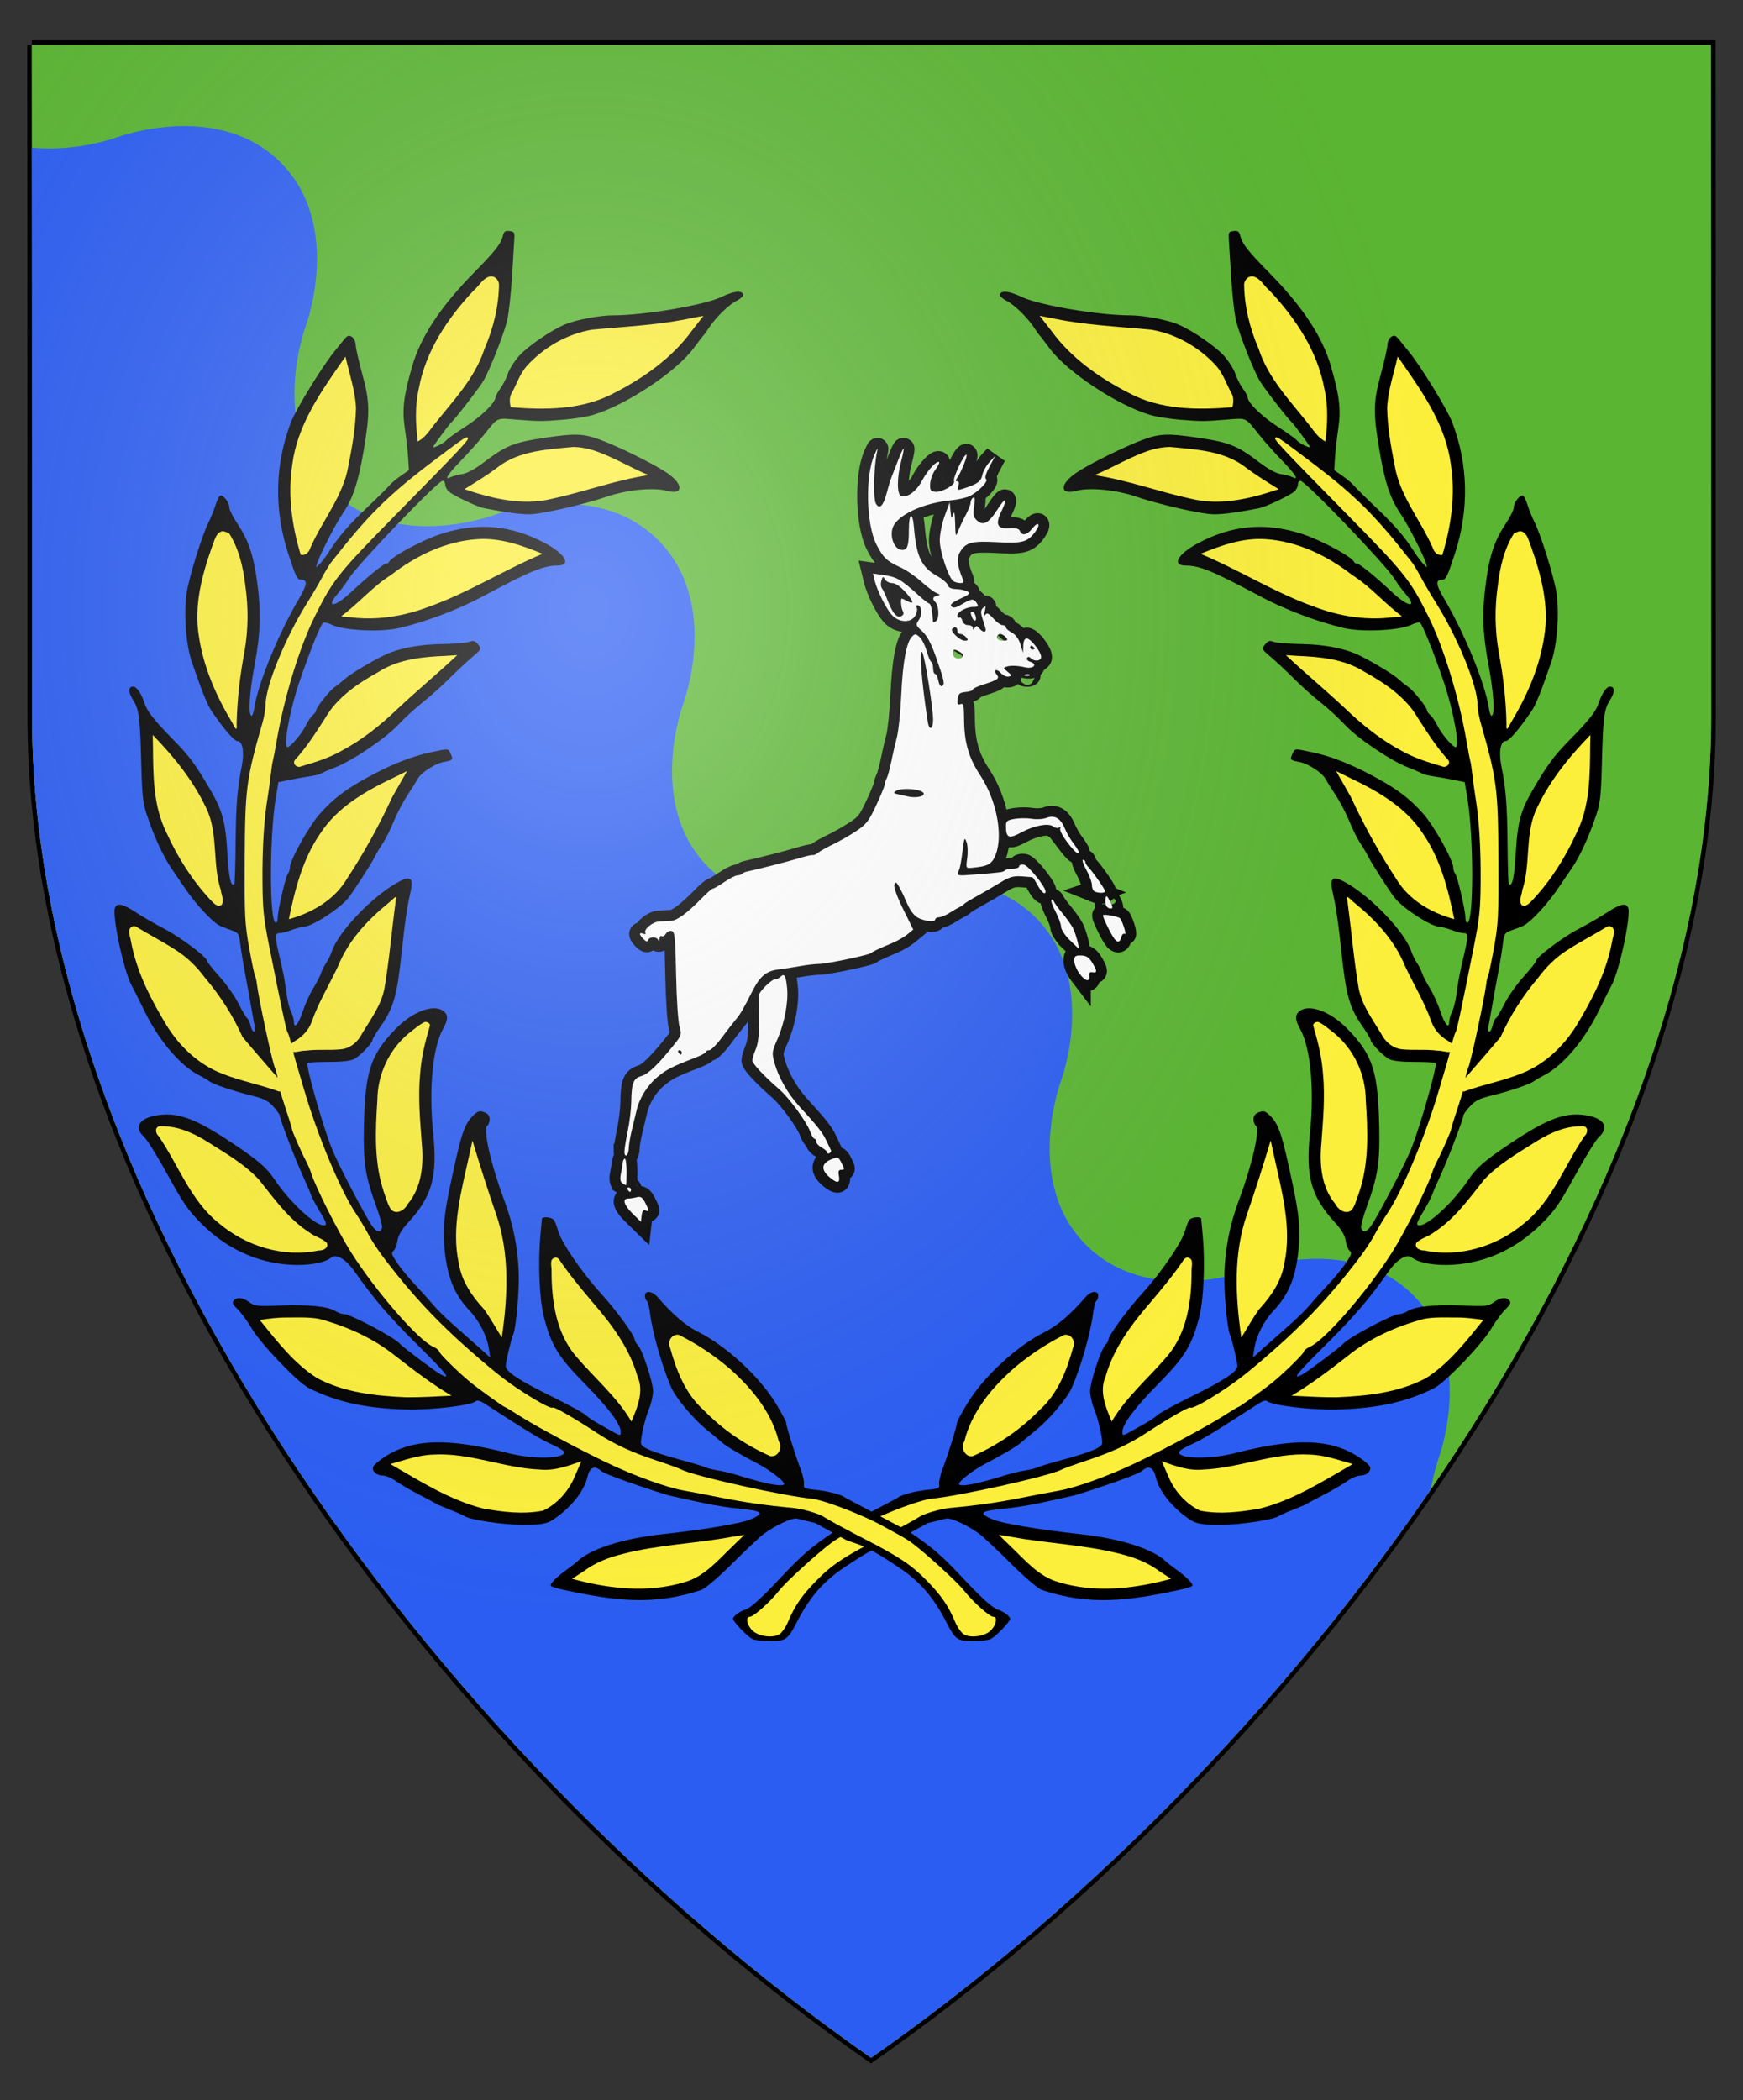 <?xml version="1.0" encoding="UTF-8" standalone="no"?>
<svg
   version="1.1"
   viewBox="118 215 376 453"
   width="376pt"
   height="453pt"
   id="svg7"
   sodipodi:docname="Buckston on Eno arms_ha.svg"
   inkscape:version="1.3.2 (091e20e, 2023-11-25, custom)"
   xml:space="preserve"
   xmlns:inkscape="http://www.inkscape.org/namespaces/inkscape"
   xmlns:sodipodi="http://sodipodi.sourceforge.net/DTD/sodipodi-0.dtd"
   xmlns:xlink="http://www.w3.org/1999/xlink"
   xmlns="http://www.w3.org/2000/svg"
   xmlns:svg="http://www.w3.org/2000/svg"
   xmlns:dc="http://purl.org/dc/elements/1.1/"><rect x="118" y="215" width="376" height="453" fill="#333333" stroke="none"/><sodipodi:namedview
     id="namedview7"
     pagecolor="#ffffff"
     bordercolor="#000000"
     borderopacity="0.25"
     inkscape:showpageshadow="2"
     inkscape:pageopacity="0.0"
     inkscape:pagecheckerboard="0"
     inkscape:deskcolor="#d1d1d1"
     inkscape:document-units="pt"
     showgrid="true"
     inkscape:zoom="0.73625613"
     inkscape:cx="284.54772"
     inkscape:cy="45.50047"
     inkscape:window-width="1440"
     inkscape:window-height="1351"
     inkscape:window-x="1440"
     inkscape:window-y="1131"
     inkscape:window-maximized="0"
     inkscape:current-layer="layer5"><inkscape:grid
       visible="true"
       id="grid8"
       units="pt"
       originx="7"
       originy="11.4"
       spacingx="60.375"
       spacingy="60.375"
       empcolor="#0000ff"
       empopacity="1"
       color="#0000ff"
       opacity="0.149"
       empspacing="2"
       dotted="false"
       gridanglex="30"
       gridanglez="30" /></sodipodi:namedview><defs
     id="defs1"><linearGradient
       id="linearGradient10"
       inkscape:collect="always"><stop
         style="stop-color:#ffffff;stop-opacity:0.304;"
         offset="0"
         id="stop10" /><stop
         style="stop-color:#ffffff;stop-opacity:0.25;"
         offset="0.169"
         id="stop11" /><stop
         style="stop-color:#b4b4b4;stop-opacity:0.102;"
         offset="0.659"
         id="stop2" /><stop
         style="stop-color:#818181;stop-opacity:0;"
         offset="1"
         id="stop1" /></linearGradient><radialGradient
       inkscape:collect="always"
       xlink:href="#linearGradient10"
       id="radialGradient11"
       cx="245.12"
       cy="362.117"
       fx="245.12"
       fy="362.117"
       r="181.125"
       gradientTransform="matrix(1,0,0,1.199,0,-87.748)"
       gradientUnits="userSpaceOnUse" /><clipPath
       id="artboard_clip_path"><path
         d="M 34.875 60.75 L 329.625 60.75 L 329.625 249.75 L 252.537 357.75 L 34.875 357.75 Z"
         id="path1022150" /></clipPath></defs><g
     inkscape:groupmode="layer"
     id="layer2"
     inkscape:label="Below Escutcheon"
     transform="translate(2.5e-6)"
     inkscape:highlight-color="#18ee29"
     sodipodi:insensitive="true"><path
       d="m 124.875,224.701 h 362.188 c 0,0 0.062,42.5 0.062,145 0,102.5 -85.344,222.167 -181.221,289.198 -95.942,-67.031 -180.973,-186.198 -180.973,-289.198 0,-103 -0.056,-145 -0.056,-145 z"
       stroke="#000000"
       stroke-linecap="round"
       stroke-linejoin="miter"
       stroke-width="2"
       id="path6"
       style="display:inline"
       inkscape:label="SCA Escutcheon Outline" /><path
       d="m 124.875,224.701 h 362.188 c 0,0 0.062,42.5 0.062,145 0,102.5 -85.344,222.167 -181.221,289.198 -95.942,-67.031 -180.973,-186.198 -180.973,-289.198 0,-103 -0.056,-145 -0.056,-145 z"
       fill="#ffffff"
       id="path9"
       style="display:inline;fill:#818181;fill-opacity:1"
       inkscape:label="SCA Escutcheon Face" /></g><g
     inkscape:groupmode="layer"
     id="layer5"
     inkscape:label="Escutcheon 1"
     inkscape:highlight-color="#cd362b"><path
       d="m 124.875,224.701 h 362.188 c 0,0 0.062,42.5 0.062,145 0,102.5 -85.344,222.167 -181.221,289.198 -95.942,-67.031 -180.973,-186.198 -180.973,-289.198 0,-103 -0.056,-145 -0.056,-145 z"
       fill="#ffffff"
       id="path1"
       style="display:inline;fill:#5ab532;fill-opacity:1"
       inkscape:label="SCA Escutcheon Face"
       transform="translate(2.5e-6)" /><path
       id="path2"
       style="display:inline;fill:#2b5df2;fill-opacity:1"
       inkscape:label="per bend wavy"
       d="M 155.784 242.246 C 148.656 242.587 143.225 244.625 143.225 244.625 C 143.225 244.625 134.634 247.83 124.883 246.849 C 124.896 258.095 124.93 282.433 124.93 369.701 C 124.93 472.701 209.962 591.868 305.904 658.899 C 351.107 627.296 393.958 583.989 426.638 536.302 C 427.351 532.377 428.301 529.701 428.301 529.701 C 428.301 529.701 436.451 507.976 422.876 494.401 C 409.301 480.826 387.575 488.976 387.575 488.976 C 387.575 488.976 365.85 497.126 352.275 483.551 C 338.7 469.976 346.851 448.25 346.851 448.25 C 346.851 448.25 355 426.525 341.425 412.95 C 327.85 399.375 306.125 407.524 306.125 407.524 C 306.125 407.524 284.399 415.675 270.824 402.1 C 257.249 388.525 265.401 366.8 265.401 366.8 C 265.401 366.8 273.551 345.076 259.976 331.5 C 246.401 317.925 224.676 326.076 224.676 326.076 C 224.676 326.076 202.95 334.225 189.375 320.65 C 175.799 307.075 183.95 285.351 183.95 285.351 C 183.95 285.351 192.101 263.624 178.526 250.049 C 171.738 243.262 162.912 241.905 155.784 242.246 z "
       transform="translate(2.5e-6)" /><g
       id="g136"
       transform="matrix(1.645,0,0,1.645,142.687,262.24)"
       inkscape:label="Laurel Atlantia Scribes Handbook 2016"
       style="display:inline;fill:#fcef3c;stroke-width:1.723"><use
         x="0"
         y="0"
         xlink:href="#g135"
         id="use136"
         transform="matrix(-1,0,0,1,198.574,0)"
         style="fill:#fcef3c;stroke-width:1.723" /><g
         id="g135"
         inkscape:label="Laurel branch"
         transform="translate(0,-0.855)"
         style="fill:#fcef3c;stroke-width:1.723"><path
           style="display:inline;fill:#000000;stroke:none;stroke-width:1.723;stroke-opacity:1"
           d="m -164.611,197.356 -0.919,-0.223 c -0.505,-0.122 -1.169,-0.286 -1.476,-0.364 -0.599,-0.152 -2.786,0.847 -4.337,1.981 -0.509,0.372 -2.333,2.084 -4.053,3.803 -1.734,1.734 -3.561,3.313 -4.101,3.546 -6.356,2.157 -11.517,1.429 -18.088,0.022 -0.827,-0.179 -1.589,-0.412 -1.694,-0.517 -0.22,-0.22 0.626,-1.091 2.139,-2.198 0.582,-0.426 1.118,-0.835 1.191,-0.909 1.698,-1.718 5.949,-3.098 11.377,-3.694 5.443,-0.598 10.205,-1.399 11.443,-1.924 1.923,-0.817 1.675,-1.092 -1.257,-1.395 -3.185,-0.284 -6.28,-1.067 -9.393,-1.746 -0.529,-0.114 -8.153,-2.59 -8.906,-3.207 -0.868,-0.788 -1.501,-0.516 -1.814,0.78 -0.755,3.122 -4.288,5.53 -4.821,5.794 -0.787,0.39 -1.575,0.491 -3.773,0.48 -2.578,-0.012 -6.901,-0.673 -7.539,-1.153 -0.146,-0.11 -0.981,-0.477 -1.854,-0.816 -0.873,-0.339 -1.707,-0.698 -1.852,-0.799 -0.146,-0.101 -1.158,-0.643 -2.249,-1.205 -1.091,-0.562 -2.449,-1.353 -3.016,-1.757 -0.568,-0.405 -1.357,-0.736 -1.754,-0.736 -0.81,0 -1.448,-0.597 -1.234,-1.154 0.077,-0.202 0.693,-0.74 1.368,-1.196 3.671,-2.478 8.35,-2.64 16.41,-0.569 3.121,0.802 7.276,0.735 7.276,-0.118 0,-0.183 -0.725,-0.648 -1.61,-1.032 -1.37,-0.594 -3.16,-1.681 -8.836,-5.364 -0.513,-0.333 -0.975,-0.471 -1.113,-0.333 -0.569,0.569 -5.854,1.202 -9.244,1.107 -5.234,-0.147 -9.057,-0.99 -12.656,-2.79 -1.472,-0.736 -6.259,-5.723 -7.514,-7.827 -0.577,-0.967 -1.414,-2.106 -1.861,-2.531 -0.623,-0.592 -0.744,-0.855 -0.52,-1.124 0.424,-0.51 1.198,-0.433 2.063,0.207 0.703,0.519 0.997,0.55 4.156,0.428 3.635,-0.14 6.212,0.129 7.161,0.748 0.322,0.21 0.82,0.382 1.107,0.382 0.836,0 6.618,3.069 7.303,3.877 0.365,0.431 4.631,3.64 5.34,4.018 1.491,0.794 0.873,0.002 -3.014,-3.86 -3.835,-3.81 -5.606,-5.876 -8.33,-9.723 -1.066,-1.505 -2.342,-2.26 -2.958,-1.749 -0.871,0.723 -3.073,1.11 -5.46,0.961 -4.334,-0.271 -8.328,-2.128 -11.595,-5.389 -1.739,-1.736 -2.369,-2.646 -4.41,-6.372 -1.31,-2.39 -2.714,-4.647 -3.121,-5.016 -1.483,-1.341 -0.489,-2.624 2.237,-2.885 2.504,-0.241 4.793,0.669 9.351,3.714 3.407,2.276 4.498,3.218 5.536,4.776 1.909,2.867 5.262,6.006 6.416,6.006 0.522,0 0.442,-0.277 -0.558,-1.939 -0.5,-0.831 -0.991,-1.767 -1.09,-2.08 -0.099,-0.313 -0.572,-1.412 -1.05,-2.442 -0.942,-2.03 -3.03,-7.48 -3.042,-7.94 -0.004,-0.156 -0.395,-0.7 -0.869,-1.21 -0.692,-0.744 -1.252,-1.022 -2.837,-1.411 -2.397,-0.588 -5.007,-1.475 -5.547,-1.885 -0.218,-0.166 -0.85,-0.534 -1.403,-0.818 -2.399,-1.23 -5.213,-4.55 -7.054,-8.324 -0.745,-1.527 -1.52,-3.073 -1.722,-3.437 -1,-1.794 -2.572,-9.114 -2.178,-10.14 0.267,-0.695 1.056,-0.528 2.736,0.579 0.853,0.562 2.538,1.537 3.743,2.166 2.157,1.126 5.614,3.724 5.614,4.22 0,0.139 0.725,1.053 1.61,2.03 0.886,0.977 2.014,2.578 2.507,3.557 0.493,0.979 1.01,1.85 1.148,1.936 0.138,0.085 0.329,0.511 0.424,0.946 0.096,0.435 0.296,0.791 0.446,0.791 0.15,0 0.207,-0.268 0.126,-0.595 -0.08,-0.327 -0.284,-1.429 -0.454,-2.447 -0.169,-1.019 -0.525,-2.983 -0.79,-4.366 -0.265,-1.382 -0.563,-3.189 -0.661,-4.014 -0.16,-1.343 -0.26,-1.531 -0.945,-1.786 -0.421,-0.157 -1.117,-0.416 -1.546,-0.576 -1.034,-0.386 -3.431,-2.959 -5.031,-5.401 -0.223,-0.34 -0.887,-1.312 -1.475,-2.16 -1.117,-1.608 -2.352,-4.304 -3.312,-7.229 -0.454,-1.383 -0.586,-2.548 -0.671,-5.953 -0.167,-6.688 -0.285,-7.679 -1.054,-8.898 -0.688,-1.091 -0.695,-1.818 -0.017,-1.818 0.45,0 1.036,0.851 1.458,2.117 0.388,1.163 1.211,2.212 3.837,4.889 2.037,2.078 2.833,3.149 4.72,6.355 1.675,2.846 2.1,4.386 2.325,8.422 0.179,3.208 0.478,4.552 0.914,4.116 0.07,-0.07 0.145,-2.384 0.167,-5.142 0.04,-5.056 0.227,-7.464 0.794,-10.223 0.387,-1.882 0.151,-3.39 -0.53,-3.39 -0.443,0 -1.723,-1.479 -3.396,-3.922 -0.574,-0.839 -1.248,-2.512 -2.607,-6.475 -0.773,-2.256 -1.08,-6.442 -0.665,-9.094 0.324,-2.072 2.027,-7.544 2.871,-9.22 0.292,-0.58 0.68,-1.531 0.863,-2.113 0.183,-0.582 0.445,-1.177 0.584,-1.323 0.326,-0.343 1.272,0.786 1.272,1.517 0,0.293 0.468,1.234 1.041,2.091 1.44,2.156 2.109,4.103 2.58,7.504 0.56,4.043 0.484,6.822 -0.298,10.98 -0.679,3.609 -0.869,6.465 -0.447,6.725 0.126,0.078 0.3,-0.361 0.387,-0.977 0.436,-3.093 3.193,-9.842 5.868,-14.367 1.114,-1.884 1.167,-2.494 0.218,-2.494 -0.445,0 -0.666,-0.466 -1.635,-3.44 -1.873,-5.75 -1.75,-11.669 0.359,-17.201 0.635,-1.667 4.063,-7.261 5.652,-9.223 0.428,-0.529 1.02,-1.259 1.315,-1.622 0.44,-0.542 0.624,-0.608 1.017,-0.368 0.27,0.165 0.492,0.628 0.508,1.058 0.015,0.421 0.402,2.134 0.858,3.808 1.013,3.713 1.037,5.057 0.177,10.133 -0.702,4.142 -1.422,6.278 -2.787,8.261 -0.888,1.29 -2.967,5.35 -3.302,6.448 -0.19,0.622 -0.184,0.624 0.31,0.132 0.277,-0.276 0.847,-1.037 1.267,-1.692 1.284,-2.001 2.558,-3.472 5.04,-5.821 1.307,-1.237 2.576,-2.494 2.82,-2.794 0.244,-0.3 0.928,-0.882 1.521,-1.293 l 1.078,-0.747 -0.1,-1.618 c -0.055,-0.89 -0.25,-2.616 -0.433,-3.837 -0.374,-2.496 -0.167,-4.249 0.966,-8.184 1.116,-3.875 3.717,-7.808 8.132,-12.296 2.773,-2.819 3.488,-3.73 3.752,-4.781 0.149,-0.592 0.31,-0.711 0.877,-0.645 0.617,0.072 0.688,0.185 0.634,1.007 -0.034,0.509 -0.174,2.772 -0.311,5.027 -0.137,2.256 -0.423,4.815 -0.634,5.689 -0.453,1.868 -2.254,6.448 -3.126,7.946 -0.501,0.862 -3.654,4.939 -4.187,5.415 -0.315,0.281 -2.396,3.1 -2.396,3.245 0,0.219 1.543,-0.579 1.742,-0.9 0.091,-0.147 1.227,-0.955 2.524,-1.795 2.128,-1.379 3.909,-3.134 3.929,-3.872 0.004,-0.154 0.284,-0.655 0.623,-1.114 0.339,-0.459 0.779,-1.329 0.978,-1.933 0.199,-0.604 0.875,-1.668 1.501,-2.365 1.13,-1.257 4.183,-3.343 6.008,-4.106 1.466,-0.613 4.513,-1.184 6.327,-1.186 4.087,-0.005 11.929,-1.337 14.155,-2.404 1.671,-0.801 2.694,-0.915 2.89,-0.32 0.057,0.174 -0.355,0.551 -0.917,0.838 -1.05,0.536 -2.8,2.267 -3.669,3.631 -0.27,0.424 -0.562,0.83 -0.648,0.903 -0.086,0.073 -0.655,0.812 -1.263,1.642 -2.271,3.1 -8.915,7.504 -13.245,8.779 -0.783,0.231 -2.51,0.506 -3.836,0.612 -2.924,0.234 -3.112,0.234 -6.157,-0.008 -2.711,-0.215 -2.383,-0.371 -4.326,2.059 -0.655,0.819 -1.994,2.321 -2.977,3.336 -1.761,1.821 -2.256,2.624 -1.323,2.146 0.255,-0.13 0.924,-0.308 1.488,-0.395 0.672,-0.103 1.675,-0.652 2.91,-1.589 2.891,-2.196 3.889,-2.586 8.235,-3.221 3.672,-0.537 4.757,-0.495 6.845,0.262 2.396,0.869 7.09,3.184 8.837,4.358 2.218,1.49 2.235,2.978 0.028,2.383 -1.786,-0.481 -5.291,-0.134 -7.954,0.789 -2.432,0.843 -7.17,1.973 -9.407,2.245 -1.197,0.145 -3.2,-0.086 -6.653,-0.766 -0.876,-0.173 -4.024,-1.669 -4.591,-2.182 -0.257,-0.233 -0.467,-0.642 -0.467,-0.911 0,-0.268 -0.155,-0.488 -0.344,-0.488 -0.619,0 -11.112,10.933 -12.271,12.786 -0.38,0.607 -1.03,1.495 -1.446,1.973 -1.717,1.976 -0.425,1.86 1.715,-0.155 2.147,-2.021 4.283,-3.757 4.622,-3.757 0.15,0 0.312,-0.097 0.36,-0.216 0.271,-0.664 4.318,-2.846 6.769,-3.648 4.851,-1.589 9.291,-1.187 13.786,1.249 2.613,1.416 3.382,2.88 1.513,2.88 -1.815,0 -3.624,0.75 -9.809,4.064 -3.167,1.697 -7.488,3.33 -10.942,4.136 -2.418,0.564 -7.36,0.314 -8.86,-0.448 -0.413,-0.21 -0.898,-0.325 -1.078,-0.257 -0.313,0.12 -1.753,3.684 -3.17,7.851 -1.239,3.64 -2.114,8.467 -1.535,8.467 0.386,0 1.838,-1.701 2.385,-2.796 0.296,-0.592 0.726,-1.231 0.955,-1.421 0.229,-0.19 0.416,-0.457 0.416,-0.593 0,-0.388 1.796,-2.643 2.453,-3.079 0.325,-0.216 0.947,-0.713 1.384,-1.104 0.847,-0.76 4.503,-2.886 5.821,-3.384 1.906,-0.721 4.17,-1.097 6.879,-1.141 1.601,-0.027 3.207,-0.158 3.569,-0.293 0.537,-0.2 0.746,-0.136 1.137,0.347 0.475,0.586 0.468,0.601 -0.79,1.671 -0.698,0.594 -2.043,1.854 -2.989,2.8 -0.946,0.947 -2.511,2.346 -3.478,3.109 -0.967,0.764 -2.396,2.076 -3.175,2.916 -1.649,1.777 -6.008,4.728 -8.296,5.615 -0.873,0.339 -1.707,0.702 -1.852,0.807 -0.146,0.105 -0.8,0.268 -1.455,0.362 -0.655,0.094 -1.855,0.306 -2.668,0.472 l -1.477,0.301 -0.332,1.974 c -0.867,5.162 -0.871,16.458 -0.005,16.458 0.137,0 0.248,-0.313 0.248,-0.695 0,-0.941 1.058,-5.46 1.352,-5.774 0.129,-0.138 0.235,-0.474 0.235,-0.745 0,-0.959 2.453,-5.374 3.906,-7.031 1.802,-2.054 3.496,-3.327 6.719,-5.048 2.968,-1.585 5.476,-2.555 7.948,-3.076 2.321,-0.488 2.191,-0.502 2.54,0.266 0.336,0.738 0.278,0.798 -1.006,1.042 -1.072,0.203 -2.912,1.4 -3.314,2.154 -0.152,0.285 -0.764,1.259 -1.36,2.165 -0.597,0.906 -1.407,2.453 -1.801,3.438 -0.394,0.985 -1.033,2.268 -1.42,2.851 -0.387,0.583 -0.88,1.417 -1.096,1.854 -0.428,0.865 -2.958,4.784 -3.503,5.425 -1.234,1.452 -4.767,3.703 -5.812,3.703 -0.227,0 -0.933,0.193 -1.57,0.429 -0.637,0.236 -1.366,0.422 -1.621,0.413 -0.595,-0.021 -0.587,0.439 0.056,3.171 0.531,2.255 0.634,2.81 0.954,5.114 0.101,0.728 0.347,1.644 0.546,2.037 0.199,0.393 0.363,0.968 0.363,1.279 0,1.064 0.608,0.361 1.164,-1.345 0.306,-0.939 0.927,-2.308 1.381,-3.044 0.454,-0.736 0.916,-1.629 1.027,-1.984 0.111,-0.356 0.406,-0.945 0.655,-1.308 0.25,-0.364 0.589,-1.059 0.753,-1.544 0.864,-2.548 5.24,-7.14 8.587,-9.01 1.845,-1.03 2.186,-0.671 1.626,1.713 -0.339,1.441 -0.677,3.794 -1.025,7.12 -0.623,5.963 -1.07,7.564 -2.797,10.03 -0.579,0.827 -1.053,1.612 -1.053,1.746 0,0.415 -1.627,2.121 -2.407,2.525 -0.501,0.259 -1.59,0.383 -3.356,0.383 -1.438,0 -2.68,0.065 -2.76,0.145 -0.277,0.277 2.002,8.306 3.188,11.232 0.741,1.826 3.17,6.562 4.92,9.591 0.733,1.269 1.362,1.595 1.646,0.853 0.085,-0.222 -0.225,-1.443 -0.69,-2.712 -1.491,-4.074 -1.771,-5.826 -1.678,-10.529 0.144,-7.293 0.835,-9.455 4.109,-12.851 2.201,-2.284 4.956,-3.352 6.27,-2.432 0.691,0.484 0.694,1.137 0.009,2.357 -1.377,2.452 -1.897,7.881 -1.307,13.662 0.585,5.736 -0.128,8.302 -3.259,11.73 -0.9,0.985 -1.313,1.686 -1.421,2.409 -0.084,0.561 -0.321,1.156 -0.528,1.322 -0.316,0.254 -0.237,0.507 0.492,1.587 0.477,0.707 1.541,2 2.365,2.873 0.823,0.873 1.893,2.064 2.377,2.646 0.484,0.582 1.696,1.773 2.693,2.646 0.997,0.873 2.477,2.183 3.288,2.91 l 1.475,1.323 -0.18,-1.191 c -0.245,-1.621 -1.258,-3.613 -2.508,-4.931 -2.119,-2.235 -3.045,-4.653 -3.357,-8.767 -0.162,-2.137 0.041,-4.066 0.815,-7.733 1.443,-6.839 1.844,-8.03 3.101,-9.203 0.54,-0.504 0.763,-0.56 1.349,-0.337 0.497,0.189 0.701,0.457 0.701,0.919 0,0.359 -0.132,0.734 -0.294,0.834 -0.616,0.381 0.457,5.097 2.254,9.904 1.157,3.096 1.769,6.228 1.862,9.525 0.067,2.399 -0.358,7.097 -0.718,7.938 -0.288,0.671 -0.986,3.618 -0.986,4.161 0,0.738 1.712,1.87 6.085,4.023 2.093,1.031 4.051,2.1 4.35,2.376 0.299,0.276 0.991,0.751 1.536,1.056 0.546,0.305 1.413,0.793 1.926,1.084 1.137,0.644 1.184,0.647 1.178,0.066 -0.01,-0.982 -1.643,-3.162 -4.682,-6.247 -3.513,-3.567 -4.419,-5.042 -5.383,-8.768 -0.593,-2.293 -0.8,-7.046 -0.465,-10.716 0.1,-1.091 0.189,-2.074 0.198,-2.183 0.029,-0.328 1.255,-0.223 1.547,0.132 0.149,0.182 0.4,0.814 0.558,1.406 0.403,1.508 3.127,5.5 5.629,8.246 2.011,2.209 4.455,5.568 4.455,6.124 0,0.143 0.169,0.429 0.375,0.635 0.583,0.583 2.006,4.875 2.006,6.051 0,0.58 -0.23,1.612 -0.512,2.294 -0.51,1.236 -1.076,3.613 -1.076,4.523 0,0.57 1.511,1.199 5.424,2.259 1.455,0.394 2.829,0.812 3.053,0.928 0.224,0.116 0.938,0.293 1.587,0.394 0.649,0.101 1.895,0.406 2.768,0.677 3.708,1.155 5.953,1.562 5.953,1.079 0,-0.337 -1.892,-1.802 -3.243,-2.511 -2.437,-1.279 -4.323,-2.385 -4.827,-2.832 -0.291,-0.258 -1.253,-1.059 -2.138,-1.78 -1.689,-1.377 -3.991,-4.121 -4.586,-5.467 -1.164,-2.635 -2.486,-7.246 -2.786,-9.719 -0.101,-0.834 -0.295,-1.586 -0.43,-1.669 -0.135,-0.084 -0.246,-0.383 -0.246,-0.666 0,-0.75 0.958,-0.652 1.663,0.169 1.885,2.196 3.708,3.767 5.27,4.537 3.693,1.823 8.104,5.887 10.255,9.449 0.733,1.213 1.332,2.343 1.332,2.511 0,0.421 1.227,4.346 1.882,6.022 0.296,0.756 0.499,1.649 0.452,1.984 -0.079,0.565 0.032,0.622 1.502,0.764 1.611,0.156 3.516,0.663 3.933,1.046 l 8.273,4.395 c 3.249,2.199 4.256,3.073 7.427,6.45 2.228,2.373 3.664,3.65 4.311,3.836 0.682,0.195 1.587,0.868 1.587,1.179 0,0.409 -1.986,2.452 -2.619,2.694 -0.379,0.145 -1.433,0.259 -2.343,0.253 -1.931,-0.013 -2.253,-0.244 -3.361,-2.412 -1.685,-3.298 -3.446,-5.355 -6.143,-7.175 -2.805,-1.893 -4.299,-2.734 -5.706,-3.212 l -1.254,-0.427 z"
           id="path116"
           inkscape:label="outline"
           sodipodi:nodetypes="cssssssssssssssssssssssssssssssssssssssssscssssssssssssscssssssssssssssssssssssssssssssscsssssssssssssssssssssscssssssssscsssssssssssssscsssssssssssssssssssssssssssssssssssssssssssssssssssssssssssscssssssssssssssssssssssssssssssssssssssssssscssssssssscsssssssssssssssscsssssssssssssssssssssssssssssssccsssssssscc"
           transform="translate(256.523,-25.49)" /><path
           id="path135"
           style="display:inline;fill:#fcef3c;stroke:none;stroke-width:1.723"
           inkscape:label="dexter stem top"
           d="m -210.421,55.003 c -0.35,0.115 -1.219,0.764 -4.267,3.067 -5.975,4.515 -8.546,7.066 -13.434,13.325 -0.227,0.291 -0.762,1.184 -1.188,1.984 -0.426,0.8 -1.263,2.229 -1.861,3.175 -2.876,4.552 -5.519,10.972 -5.527,13.425 -0.002,0.547 -0.19,1.65 -0.42,2.45 -2.127,7.426 -2.278,8.601 -2.32,17.992 -0.033,7.399 0.016,8.356 0.584,11.507 0.341,1.891 0.686,3.545 0.767,3.676 0.081,0.131 0.189,0.596 0.24,1.034 0.214,1.835 1.974,10.061 2.341,10.939 0.219,0.524 0.399,1.267 0.4,1.649 6.5e-4,0.382 0.417,1.931 0.926,3.443 0.509,1.511 0.924,2.847 0.924,2.969 0,0.261 1.147,2.888 1.836,4.205 0.266,0.509 0.573,1.224 0.681,1.587 0.498,1.678 3.578,7.796 5.252,10.433 3.256,5.13 8.793,11.497 10.754,12.365 0.435,0.193 0.792,0.474 0.792,0.625 0,0.256 2.498,2.721 4.056,4.002 1.065,0.875 4.386,3.268 4.536,3.268 0.073,0 0.998,0.556 2.055,1.237 1.936,1.247 7.656,4.312 11.299,6.056 3.605,1.725 7.794,3.249 10.069,3.66 1.237,0.224 3.38,0.634 4.763,0.912 3.217,0.646 6.039,1.05 9.525,1.367 1.528,0.139 3.53,0.817 3.979,1.093 2.159,1.327 6.441,3.464 7.14,3.843 3.412,1.85 4.66,2.728 6.447,4.539 1.938,1.964 2.891,3.341 3.788,5.472 0.306,0.728 0.836,1.477 1.177,1.665 0.962,0.53 2.878,0.2 3.597,-0.619 0.661,-0.753 0.793,-1.707 0.236,-1.707 -0.493,0 -2.68,-1.96 -3.878,-3.477 -0.883,-1.117 -4.859,-4.749 -6.796,-6.208 -0.99,-0.746 -2.845,-1.656 -3.883,-2.251 -1.709,-0.98 -6.646,-3.074 -9.09,-3.53 -3.493,-0.283 -15.664,-2.99 -17.244,-3.836 -0.281,-0.15 -1.741,-0.679 -3.244,-1.175 -3.237,-1.068 -5.587,-2.15 -7.76,-3.573 -3.037,-1.988 -5.713,-3.529 -5.865,-3.377 -0.139,0.139 -1.224,-0.367 -2.601,-1.213 -3.064,-1.883 -4.47,-2.95 -8.279,-6.284 -3.634,-3.181 -6.705,-6.371 -9.582,-9.955 -1.925,-2.397 -2.995,-3.908 -3.723,-5.259 -0.471,-0.873 -1.207,-2.102 -1.634,-2.73 -1.987,-2.922 -5.045,-10.237 -6.822,-16.32 -0.425,-1.455 -0.883,-3.003 -1.018,-3.44 -0.135,-0.437 -0.398,-1.449 -0.584,-2.249 -0.186,-0.8 -0.422,-1.574 -0.525,-1.72 -0.183,-0.26 -0.684,-2.599 -2.41,-11.245 -0.753,-3.771 -0.875,-4.943 -0.899,-8.599 -0.029,-4.391 0.194,-8.024 0.673,-10.98 0.153,-0.946 0.342,-2.315 0.42,-3.043 0.078,-0.728 0.194,-1.502 0.259,-1.72 0.064,-0.218 0.302,-1.468 0.529,-2.778 0.978,-5.662 2.991,-12.221 4.972,-16.202 2.413,-4.848 3.042,-5.638 10.696,-13.422 8.656,-8.804 9.649,-9.866 9.383,-10.03 -0.062,-0.039 -0.122,-0.06 -0.238,-0.021 z"
           sodipodi:nodetypes="sssssssssssssssssssssssssssssssssssssssssssssssssssssssssssss"
           transform="translate(256.523,-25.49)" /><path
           id="path117"
           style="display:inline;fill:#fcef3c;stroke:none;stroke-width:1.723;stroke-opacity:1"
           inkscape:label="leaves"
           d="m 49.252,8.387 c -0.966,0.223 -1.414,1.238 -2.133,1.832 -3.406,3.615 -6.316,7.942 -7.211,12.91 -0.517,2.264 -0.419,4.612 -0.134,6.901 0.918,-0.464 1.469,-1.319 2.072,-2.109 2.483,-3.149 5.416,-6.129 6.679,-10.032 1.153,-2.679 1.881,-5.578 1.906,-8.497 C 50.358,8.812 49.872,8.281 49.252,8.387 Z m 26.619,5.422 c -4.361,0.959 -8.83,1.139 -13.26,1.564 -3.291,0.559 -6.352,2.332 -8.577,4.803 -0.921,1.075 -1.324,2.455 -2.016,3.658 -0.25,0.539 -0.174,1.141 -0.057,1.702 4.564,0.381 9.426,0.365 13.564,-1.859 3.902,-1.989 7.609,-4.607 10.207,-8.183 0.503,-0.647 1.007,-1.293 1.511,-1.94 -0.458,0.085 -0.915,0.171 -1.373,0.256 z m -46.244,6.039 c -2.809,4.015 -5.7,8.289 -6.315,13.273 -0.603,3.943 -0.032,7.978 1.116,11.77 0.652,0.138 1.103,-0.367 1.277,-0.939 1.6,-3.638 4.34,-6.815 4.993,-10.833 0.493,-2.472 0.928,-4.98 0.98,-7.504 -0.117,-2.297 -0.874,-4.49 -1.386,-6.716 -0.221,0.316 -0.443,0.633 -0.664,0.949 z m 30.537,10.9 c -3.39,0.326 -7.082,0.484 -9.895,2.651 -1.39,1.06 -2.889,1.964 -4.372,2.886 3.649,1.238 7.61,2.199 11.447,1.268 4.262,-0.918 8.373,-2.461 12.696,-3.112 -2.466,-1.022 -4.756,-2.458 -7.305,-3.273 -0.832,-0.257 -1.7,-0.408 -2.57,-0.421 z M 14.035,41.828 c -0.794,0.284 -0.929,1.306 -1.236,1.998 -1.327,3.737 -2.389,7.745 -1.728,11.733 0.598,4.073 2.291,7.892 4.401,11.396 0.339,0.686 0.644,1.232 0.554,0.128 0.063,-3.204 0.437,-6.391 1.037,-9.55 0.478,-2.804 0.517,-5.671 0.115,-8.486 -0.275,-2.427 -0.818,-4.891 -2.145,-6.979 -0.322,-0.102 -0.65,-0.328 -0.998,-0.24 z m 33.611,1.01 c -4.19,0.263 -8.112,2.158 -11.385,4.708 -2.396,1.492 -4.22,3.704 -6.483,5.374 0.11,0.191 1.077,0.115 1.517,0.203 3.355,0.366 6.75,-0.213 9.893,-1.403 5.199,-1.843 9.876,-4.84 14.955,-6.958 -2.695,-1.105 -5.536,-2.117 -8.496,-1.924 z m -4.201,15.307 c -3.002,0.119 -6.146,0.418 -8.748,2.064 -2.736,1.523 -5.48,3.34 -7.076,6.12 -1.227,1.9 -2.44,3.826 -3.977,5.495 -0.326,0.527 0.326,1.059 0.842,0.811 1.819,-0.536 3.645,-1.098 5.305,-2.043 2.699,-1.433 5.094,-3.354 7.294,-5.46 2.573,-2.419 5.291,-4.673 7.87,-7.085 -0.503,0.033 -1.007,0.065 -1.51,0.098 z M 5.049,69.896 c 0.036,3.881 0.01,7.954 1.81,11.504 1.428,3.161 3.318,6.145 5.678,8.688 0.392,0.383 0.932,1.111 1.505,0.718 0.425,-0.581 -0.043,-1.312 -0.093,-1.954 -1.083,-3.296 -0.38,-6.911 -1.652,-10.164 -1.683,-3.856 -4.364,-7.176 -7.275,-10.176 0.009,0.462 0.018,0.923 0.027,1.385 z m 31.768,4.125 c -3.734,1.766 -7.559,3.894 -9.853,7.46 -2.285,3.325 -3.295,7.298 -4.094,11.198 3.025,-0.829 5.961,-2.522 7.604,-5.273 2.249,-3.424 4.234,-7.018 5.951,-10.735 0.637,-1.147 1.302,-2.279 1.949,-3.421 -0.519,0.257 -1.038,0.514 -1.557,0.771 z M 35.922,90.562 c -2.756,2.238 -5.259,4.938 -6.597,8.276 -1.16,2.445 -2.574,4.774 -3.474,7.337 -0.391,1.054 -1.182,1.884 -2.137,2.446 -0.443,0.271 -0.955,0.608 -0.871,1.203 0.626,0.567 1.485,0.062 2.223,0.094 1.565,-0.213 3.151,-0.015 4.712,-0.188 1.21,-0.141 2.173,-1.007 2.701,-2.067 1.138,-1.89 2.515,-3.716 2.934,-5.935 0.645,-3.807 0.956,-7.666 1.481,-11.493 0.319,-1.072 -0.512,0.006 -0.911,0.275 z M 2.365,93.623 c -0.797,0.345 -0.284,1.33 -0.195,1.958 0.73,3.982 2.61,7.633 4.692,11.061 1.726,2.767 4.212,5.125 7.29,6.3 2.406,0.965 4.981,1.424 7.408,2.321 0.69,0.063 0.836,-0.817 0.359,-1.193 -1.703,-1.98 -3.44,-3.943 -5.116,-5.94 -1.256,-2.799 -2.917,-5.406 -4.907,-7.742 C 10.826,98.938 9.534,97.656 8.002,96.697 6.31,95.599 4.501,94.679 2.791,93.625 2.659,93.591 2.493,93.552 2.365,93.623 Z M 40.67,106.166 c -0.777,0.366 -1.423,0.995 -2.117,1.507 -2.546,2.125 -4.053,5.386 -4.073,8.697 -0.267,4.105 -0.461,8.355 0.922,12.3 0.271,0.706 0.46,1.502 0.89,2.111 0.746,0.701 1.8,0.02 2.167,-0.75 1.861,-2.199 2.104,-5.244 1.839,-7.998 -0.216,-3.045 -0.503,-6.054 -0.206,-9.114 0.145,-2.112 0.662,-4.186 1.254,-6.203 0.166,-0.369 -0.389,-0.642 -0.676,-0.551 z M 5.955,119.826 c -0.686,0.071 -0.592,0.931 -0.171,1.283 2.607,3.798 4.18,8.433 7.869,11.402 3.563,3.029 8.483,4.579 13.114,3.608 0.564,0.036 1.426,-0.344 1.065,-1.023 -0.652,-0.609 -1.602,-0.807 -2.31,-1.369 -2.71,-1.748 -4.59,-4.42 -6.571,-6.897 -2.001,-2.148 -4.604,-3.592 -7.058,-5.151 -1.718,-1.037 -3.645,-1.868 -5.682,-1.851 -0.085,0.002 -0.173,-0.044 -0.256,-0.002 z m 40.561,3.842 c -1.005,4.646 -2.391,9.46 -1.342,14.227 0.386,2.3 1.75,4.262 3.299,5.944 0.859,1.176 1.542,2.468 2.326,3.694 0.776,-5.361 1.064,-10.986 -0.751,-16.18 -1.111,-3.19 -2.119,-6.415 -3.099,-9.649 -0.145,0.654 -0.289,1.309 -0.434,1.963 z m 11.223,13.414 c -0.725,0.139 -0.402,1.108 -0.416,1.637 -0.015,3.939 0.567,8.199 3.221,11.294 2.419,2.843 5.336,5.288 7.252,8.536 0.77,-1.829 1.683,-3.956 0.795,-5.912 -1.057,-3.763 -3.464,-6.936 -5.988,-9.844 -1.507,-1.79 -3.025,-3.616 -4.317,-5.547 -0.181,-0.105 -0.319,-0.303 -0.547,-0.164 z m -35.152,7.828 c -1.188,-0.018 -2.364,0.152 -3.537,0.318 2.257,2.772 4.49,5.71 7.55,7.641 3.582,1.9 7.714,2.329 11.702,2.501 1.968,0.015 3.933,-0.118 5.898,-0.205 -2.589,-1.549 -4.952,-3.342 -7.32,-5.192 -2.927,-2.365 -6.431,-3.921 -10.047,-4.887 -1.4,-0.258 -2.831,-0.169 -4.246,-0.177 z m 51.105,2.271 c -0.787,0.11 -1.157,1.014 -0.82,1.701 0.812,2.978 2.003,6.016 4.355,8.127 2.48,2.568 5.503,4.623 8.756,6.066 1.03,0.23 1.691,-1.124 1.139,-1.916 -0.964,-3.912 -3.658,-7.124 -6.635,-9.717 -1.977,-1.652 -4.146,-3.101 -6.447,-4.246 -0.111,-0.023 -0.236,-0.044 -0.348,-0.016 z m -31.852,15.703 c -1.948,0.049 -3.797,0.723 -5.652,1.244 3.883,2.236 7.753,4.708 12.139,5.823 2.588,0.469 5.28,0.798 7.883,0.286 1.709,-0.806 3.084,-2.284 3.924,-3.959 0.377,-0.835 0.728,-1.682 1.095,-2.521 -1.762,0.618 -3.493,1.281 -5.413,1.091 -4.726,-0.184 -9.199,-2.233 -13.976,-1.964 z m 39.109,10.787 c -4.754,0.89 -9.665,1.028 -14.375,2.261 -1.784,0.437 -3.511,1.123 -4.997,2.22 -0.521,0.34 -1.042,0.681 -1.563,1.022 4.768,1.304 9.917,1.901 14.724,0.447 2.614,-0.72 4.395,-2.878 6.28,-4.673 0.527,-0.513 1.056,-1.025 1.584,-1.538 -0.551,0.087 -1.102,0.174 -1.652,0.262 z m 28.957,7.014 c -0.687,-0.016 -0.642,0.853 -0.405,1.31 0.371,1.347 1.295,2.46 1.899,3.714 0.915,0.013 2.211,0.368 2.707,-0.671 0.356,-0.848 -0.505,-1.516 -1.115,-1.948 -0.925,-0.886 -1.799,-1.994 -3.041,-2.406 z" /></g></g><g
       id="g882632"
       transform="matrix(1.798,0,0,1.805,-803.575,-97.761)"
       inkscape:label="Hart Counterspringing"
       style="display:inline;stroke-width:1.302"><path
         style="fill:none;fill-opacity:1;stroke:#000000;stroke-width:2.604;stroke-dasharray:none;stroke-opacity:1"
         d="m 588.461,318.326 c -1.059,-1.031 -1.286,-1.81 -0.529,-1.816 0.255,-0.002 0.722,-0.073 1.038,-0.158 0.451,-0.121 0.665,0.02 0.992,0.652 0.513,0.992 0.519,1.119 0.04,0.936 -0.262,-0.101 -0.403,0.083 -0.463,0.604 l -0.086,0.748 z m -0.595,-2.871 c -0.09,-0.146 -0.037,-0.265 0.117,-0.265 0.154,0 0.28,0.119 0.28,0.265 0,0.146 -0.052,0.265 -0.117,0.265 -0.064,0 -0.19,-0.119 -0.28,-0.265 z m -0.63,-0.768 c -0.256,-0.162 -0.312,-0.496 -0.188,-1.12 0.098,-0.489 0.198,-1.098 0.223,-1.352 0.025,-0.255 0.139,-0.463 0.254,-0.463 0.114,0 0.208,0.714 0.208,1.587 0,0.873 -0.03,1.586 -0.066,1.583 -0.036,-0.002 -0.23,-0.108 -0.431,-0.235 z m 24.848,-0.72 c -1.048,-0.882 -0.981,-1.656 0.184,-2.13 0.824,-0.335 0.868,-0.32 1.264,0.445 0.375,0.724 0.372,0.792 -0.025,0.792 -0.322,0 -0.401,0.173 -0.307,0.668 0.183,0.956 -0.164,1.026 -1.116,0.225 z m -24.61,-3.06 c 0.003,-0.336 0.181,-1.444 0.397,-2.463 0.216,-1.019 0.404,-2.566 0.419,-3.44 0.038,-2.32 0.25,-2.856 1.24,-3.14 0.811,-0.232 2.048,-1.427 3.972,-3.833 0.821,-1.027 0.855,-1.151 0.574,-2.086 -0.165,-0.547 -0.346,-3.316 -0.403,-6.154 -0.092,-4.564 -0.155,-5.17 -0.548,-5.253 -0.244,-0.051 -0.552,0.1 -0.684,0.336 -0.132,0.236 -0.352,0.361 -0.489,0.276 -0.137,-0.084 -0.258,0.062 -0.269,0.325 -0.012,0.278 -0.077,0.34 -0.154,0.148 -0.173,-0.428 -1.071,-0.429 -1.213,-0.002 -0.08,0.239 -0.23,0.208 -0.551,-0.113 -0.554,-0.554 -0.568,-0.849 -0.031,-0.643 0.227,0.087 0.341,0.045 0.255,-0.094 -0.25,-0.405 0.857,-1.326 1.65,-1.371 0.4,-0.023 1.039,-0.057 1.42,-0.075 0.74,-0.036 1.933,-0.913 3.714,-2.727 0.607,-0.618 1.197,-1.124 1.312,-1.124 0.115,0 0.738,-0.357 1.384,-0.794 0.647,-0.437 1.347,-0.794 1.557,-0.794 0.209,0 0.463,-0.083 0.565,-0.184 0.101,-0.101 0.329,-0.214 0.507,-0.251 1.371,-0.285 5.086,-1.231 6.276,-1.598 0.8,-0.247 1.559,-0.421 1.687,-0.387 0.127,0.034 0.425,-0.098 0.661,-0.292 0.236,-0.194 1.025,-0.634 1.753,-0.979 0.728,-0.344 1.967,-1.048 2.754,-1.564 1.256,-0.824 1.556,-1.204 2.447,-3.106 0.559,-1.192 1.016,-2.301 1.016,-2.463 0,-0.162 0.109,-0.502 0.241,-0.755 0.133,-0.253 0.387,-1.174 0.564,-2.047 0.178,-0.873 0.48,-2.183 0.672,-2.91 0.192,-0.728 0.425,-2.99 0.518,-5.027 0.178,-3.908 0.621,-6.302 1.289,-6.97 0.36,-0.36 0.456,-0.355 0.909,0.056 0.279,0.252 0.656,0.991 0.838,1.643 0.182,0.651 0.434,1.248 0.56,1.325 0.126,0.078 0.228,0.432 0.228,0.787 0,0.355 0.104,0.646 0.232,0.646 0.127,0 0.305,0.365 0.394,0.811 0.1,0.499 0.275,0.742 0.455,0.63 0.348,-0.215 0.262,-0.61 -0.782,-3.558 -0.547,-1.546 -1.051,-2.477 -1.611,-2.978 -0.783,-0.7 -0.798,-0.754 -0.391,-1.376 0.431,-0.657 0.317,-1.732 -0.182,-1.732 -0.144,0 -0.182,0.13 -0.083,0.29 0.099,0.159 0.026,0.576 -0.161,0.926 -0.5,0.935 -1.998,0.887 -2.858,-0.091 -0.696,-0.793 -1.748,-2.921 -2.046,-4.142 l -0.188,-0.769 1.175,0.161 c 1.676,0.23 2.164,0.508 4.358,2.486 0.515,0.465 1.058,0.885 1.207,0.935 0.226,0.075 0.357,0.687 0.465,2.155 0.009,0.127 0.18,0.096 0.379,-0.069 0.398,-0.33 0.333,-1.821 -0.098,-2.253 -0.387,-0.387 -0.323,-0.634 0.2,-0.759 0.415,-0.099 0.409,-0.133 -0.066,-0.33 -0.291,-0.121 -1.114,-0.74 -1.829,-1.377 -0.715,-0.636 -1.846,-1.403 -2.514,-1.703 -1.608,-0.723 -2.07,-1.163 -2.861,-2.722 -1.241,-2.447 -1.36,-8.287 -0.22,-10.759 0.411,-0.892 0.413,-0.892 0.255,-0.103 -0.349,1.751 -0.419,5.372 -0.115,5.94 0.427,0.798 0.913,0.338 1.321,-1.249 0.177,-0.688 0.419,-1.49 0.536,-1.781 0.118,-0.291 0.48,-1.218 0.804,-2.06 0.324,-0.842 0.629,-1.491 0.678,-1.443 0.048,0.048 -0.085,0.737 -0.296,1.531 -0.507,1.906 -0.512,3.926 -0.01,4.119 0.72,0.276 1.85,-0.548 2.539,-1.853 0.646,-1.222 1.778,-2.431 2.035,-2.173 0.065,0.065 -0.141,0.469 -0.458,0.897 -0.317,0.428 -0.595,1.182 -0.619,1.674 -0.037,0.774 0.047,0.906 0.619,0.967 0.773,0.084 2.483,-0.884 2.244,-1.27 -0.188,-0.304 1.147,-3.167 1.476,-3.167 0.228,0 -0.681,2.267 -1.141,2.844 -0.181,0.227 -0.164,0.331 0.051,0.331 0.199,0 0.25,0.204 0.139,0.555 -0.154,0.486 -0.098,0.531 0.445,0.365 1.783,-0.546 2.266,-0.875 2.422,-1.655 0.087,-0.437 0.473,-1.135 0.857,-1.551 l 0.698,-0.757 -0.693,1.303 c -0.449,0.844 -0.594,1.364 -0.412,1.476 0.338,0.209 -0.856,1.467 -1.909,2.012 -0.4,0.207 -1.414,0.442 -2.254,0.523 -3.088,0.296 -5.932,1.497 -6.845,2.891 -0.715,1.091 -0.102,3.041 0.956,3.041 0.618,0 0.79,-0.518 0.79,-2.387 0,-2.036 0.446,-2.275 0.609,-0.326 0.295,3.524 0.904,4.79 2.823,5.861 0.625,0.349 1.188,0.832 1.251,1.073 0.076,0.29 0.413,0.447 0.999,0.463 0.486,0.014 1.093,0.142 1.347,0.284 0.391,0.219 0.257,0.354 -0.867,0.869 -0.982,0.451 -1.255,0.69 -1.044,0.916 0.215,0.23 0.516,0.17 1.211,-0.24 1.198,-0.707 1.457,-0.731 1.809,-0.167 0.249,0.399 0.195,0.466 -0.374,0.466 -0.865,0 -1.944,0.584 -1.944,1.053 0,0.202 0.106,0.303 0.234,0.223 0.129,-0.08 0.296,0.092 0.372,0.381 0.082,0.314 0.361,0.526 0.692,0.526 0.305,0 0.556,0.149 0.558,0.331 0.003,0.255 0.054,0.252 0.222,-0.013 0.174,-0.274 0.286,-0.261 0.558,0.066 0.458,0.552 0.899,0.519 0.724,-0.054 -0.078,-0.255 -0.254,-0.822 -0.392,-1.261 -0.187,-0.598 -0.157,-0.885 0.121,-1.144 0.314,-0.293 0.346,-0.232 0.207,0.401 -0.104,0.476 -0.077,0.625 0.074,0.412 0.179,-0.252 0.415,-0.137 0.949,0.463 0.391,0.439 0.889,0.798 1.106,0.798 0.217,0 0.395,0.115 0.395,0.256 0,0.141 0.321,0.424 0.713,0.63 0.452,0.237 0.83,0.749 1.031,1.398 l 0.317,1.024 0.028,-0.86 c 0.018,-0.562 0.161,-0.86 0.411,-0.86 0.472,0 1.733,1.607 1.733,2.208 0,0.494 -0.799,0.591 -1.24,0.15 -0.192,-0.192 -0.343,-0.198 -0.454,-0.019 -0.091,0.148 0.074,0.345 0.367,0.438 0.985,0.313 0.385,0.916 -0.658,0.661 -0.775,-0.189 -1.646,-0.225 -2.103,-0.086 -0.498,0.151 -0.495,0.173 0.07,0.631 0.525,0.425 0.538,0.485 0.119,0.573 -0.257,0.054 -0.676,-0.135 -0.932,-0.419 -0.524,-0.584 -0.977,-0.392 -0.482,0.204 0.367,0.442 0.1,0.625 -1.765,1.211 -0.618,0.194 -1.124,0.446 -1.124,0.559 0,0.113 -0.387,0.243 -0.86,0.288 -0.728,0.07 -0.873,0.2 -0.947,0.847 -0.069,0.606 -10e-4,0.731 0.331,0.604 0.357,-0.137 0.419,0.12 0.427,1.75 0.014,2.782 0.553,4.666 1.927,6.733 1.964,2.954 2.784,7.111 1.874,9.494 -0.436,1.141 -0.923,1.412 -2.841,1.58 -0.746,0.066 -0.749,0.061 -0.58,-1.169 0.093,-0.679 0.058,-1.532 -0.08,-1.896 -0.226,-0.597 -0.266,-0.533 -0.424,0.662 -0.261,1.981 -0.329,2.335 -0.557,2.881 -0.198,0.474 -0.096,0.491 2.017,0.323 3.215,-0.255 3.352,-0.273 3.57,-0.492 0.109,-0.109 0.536,-0.198 0.948,-0.198 0.412,0 0.75,-0.127 0.75,-0.283 0,-0.156 0.261,-0.245 0.579,-0.198 0.515,0.075 2.594,2.634 2.595,3.193 0.001,0.494 -0.49,0.116 -0.944,-0.728 -0.274,-0.509 -0.561,-0.941 -0.637,-0.96 -0.076,-0.019 -0.674,-0.069 -1.329,-0.113 -0.952,-0.063 -1.455,0.085 -2.514,0.737 -0.728,0.449 -1.978,1.174 -2.778,1.611 -0.8,0.438 -1.515,0.874 -1.587,0.97 -0.073,0.096 -0.311,0.256 -0.529,0.356 -0.218,0.1 -0.754,0.41 -1.191,0.689 -0.437,0.279 -1.002,0.516 -1.257,0.526 -0.255,0.011 -0.463,0.121 -0.463,0.246 0,0.433 -1.723,0.167 -2.331,-0.359 -0.538,-0.467 -0.787,-0.886 -1.488,-2.514 -0.094,-0.218 -0.339,-0.69 -0.544,-1.049 -0.318,-0.555 -0.398,-0.587 -0.543,-0.21 -0.103,0.267 0.311,1.415 1.046,2.901 l 1.216,2.459 -0.709,0.576 c -0.39,0.317 -1.194,0.778 -1.787,1.024 -1.676,0.696 -2.39,1.032 -2.533,1.193 -0.21,0.235 -5.339,1.311 -6.24,1.31 -0.449,-8e-4 -1.461,0.114 -2.249,0.254 -0.788,0.141 -1.987,0.325 -2.665,0.409 -1.457,0.181 -2.209,0.811 -3.134,2.624 -1.13,2.213 -1.438,2.738 -1.984,3.378 -0.291,0.341 -1.039,1.302 -1.662,2.136 -0.623,0.834 -1.308,1.516 -1.521,1.516 -0.214,0 -0.389,0.089 -0.389,0.198 -5.3e-4,0.109 -0.566,0.417 -1.257,0.683 -2.907,1.123 -3.431,1.39 -4.6,2.347 -1.153,0.944 -2.151,2.548 -2.462,3.958 -0.075,0.34 -0.315,1.332 -0.534,2.205 -0.219,0.873 -0.4,1.908 -0.402,2.299 -0.002,0.392 -0.123,0.786 -0.269,0.876 -0.148,0.091 -0.263,-0.107 -0.26,-0.447 z m 6.875,-11.856 c 0,-0.146 -0.126,-0.265 -0.28,-0.265 -0.154,0 -0.207,0.119 -0.117,0.265 0.09,0.146 0.216,0.265 0.28,0.265 0.064,0 0.117,-0.119 0.117,-0.265 z m 29.028,-30.856 c 0.186,-0.566 -2.562,-0.877 -3.35,-0.379 -0.303,0.192 -0.248,0.272 0.265,0.383 0.356,0.077 0.886,0.193 1.177,0.258 0.853,0.189 1.804,0.059 1.909,-0.262 z m 1.128,-8.913 c -0.01,-1.426 -0.985,-7.519 -1.285,-8.033 -0.431,-0.738 -0.091,3.601 0.652,8.32 0.169,1.075 0.641,0.861 0.633,-0.288 z m 3.57,-7.578 c 0.085,-0.138 -0.078,-0.376 -0.364,-0.529 -0.719,-0.385 -0.819,-0.354 -0.819,0.251 0,0.553 0.884,0.761 1.182,0.278 z m 8.607,-0.924 c 0,-0.064 -0.119,-0.19 -0.265,-0.28 -0.146,-0.09 -0.265,-0.037 -0.265,0.117 0,0.154 0.119,0.28 0.265,0.28 0.146,0 0.265,-0.052 0.265,-0.117 z m -8.202,-1.339 c -0.181,-0.218 -0.493,-0.397 -0.694,-0.397 -0.2,0 -0.364,-0.179 -0.364,-0.397 0,-0.414 -0.313,-0.525 -0.62,-0.218 -0.279,0.279 0.917,1.409 1.492,1.409 0.428,0 0.46,-0.067 0.186,-0.397 z m 4.763,0 c -0.181,-0.218 -0.493,-0.397 -0.694,-0.397 -0.2,0 -0.364,0.179 -0.364,0.397 0,0.252 0.253,0.397 0.694,0.397 0.587,0 0.643,-0.061 0.364,-0.397 z m -12.354,-2.683 c 0.093,-0.093 0.084,-0.301 -0.02,-0.463 -0.195,-0.303 -0.292,-1.484 -0.122,-1.484 0.053,0 0.336,0.129 0.63,0.286 0.91,0.487 0.838,0.074 -0.183,-1.056 -0.612,-0.678 -1.208,-1.082 -1.595,-1.082 -0.34,0 -0.728,-0.198 -0.864,-0.44 -0.217,-0.388 -0.268,-0.371 -0.432,0.145 -0.102,0.322 -0.076,0.728 0.059,0.903 0.135,0.175 0.453,0.854 0.707,1.509 0.662,1.704 1.252,2.25 1.819,1.683 z m -9.077,64.259 c 0,-0.13 -0.298,-0.395 -0.661,-0.589 -0.364,-0.195 -0.661,-0.512 -0.661,-0.706 0,-0.194 -0.095,-0.352 -0.211,-0.352 -0.116,0 -0.353,-0.39 -0.525,-0.868 -0.42,-1.162 -2.522,-4.02 -3.713,-5.049 -1.828,-1.579 -3.223,-3.067 -3.223,-3.437 0,-0.204 0.188,-0.821 0.417,-1.369 0.295,-0.706 0.404,-1.74 0.373,-3.538 -0.024,-1.397 -0.033,-2.685 -0.02,-2.862 0.034,-0.454 1.522,-1.927 1.947,-1.927 0.194,0 0.494,-0.141 0.666,-0.313 0.457,-0.457 0.647,-0.128 0.791,1.368 0.163,1.695 -0.322,4.208 -1.187,6.152 -0.632,1.422 -0.653,1.6 -0.328,2.778 0.463,1.679 1.603,3.683 2.898,5.095 2.277,2.483 2.878,3.236 3.292,4.126 0.265,0.569 0.528,1.115 0.584,1.214 0.056,0.099 -0.019,0.255 -0.167,0.346 -0.148,0.091 -0.269,0.06 -0.269,-0.069 z m 30.312,-21.313 c -0.373,-0.489 -0.679,-1.198 -0.679,-1.575 0,-0.595 0.108,-0.682 0.823,-0.662 0.622,0.018 0.944,0.223 1.322,0.842 0.62,1.017 0.628,1.26 0.038,1.161 -0.308,-0.052 -0.439,0.07 -0.39,0.365 0.137,0.828 -0.433,0.76 -1.114,-0.132 z m -1.274,-4.131 c -0.546,-0.544 -0.992,-1.241 -0.992,-1.547 0,-0.307 -0.298,-1.119 -0.663,-1.805 -0.365,-0.686 -0.587,-1.317 -0.493,-1.403 0.094,-0.086 0.224,-0.006 0.289,0.177 0.065,0.183 0.533,0.828 1.038,1.433 0.506,0.605 1.076,1.408 1.268,1.784 0.338,0.662 0.808,2.43 0.632,2.377 -0.048,-0.015 -0.534,-0.472 -1.079,-1.016 z m 5.422,-0.082 c -0.383,-0.478 -1.387,-2.514 -1.387,-2.812 0,-0.204 1.765,0.09 2.042,0.34 0.261,0.235 0.831,2.017 0.6,1.874 -0.172,-0.106 -0.357,0.05 -0.441,0.373 -0.165,0.632 -0.428,0.705 -0.813,0.225 z m -1.021,-4.019 c -0.081,-0.21 -0.103,-0.597 -0.05,-0.86 0.075,-0.373 0.192,-0.29 0.531,0.381 0.369,0.73 0.376,0.86 0.05,0.86 -0.212,0 -0.451,-0.172 -0.531,-0.381 z m -1.358,-1.646 c -0.182,-0.073 -0.331,-0.417 -0.331,-0.763 0,-0.347 -0.301,-1.17 -0.67,-1.83 -0.368,-0.66 -0.547,-1.2 -0.397,-1.2 0.15,0 0.273,0.111 0.273,0.246 0,0.135 0.151,0.403 0.336,0.595 0.579,0.602 2.045,2.693 2.045,2.915 0,0.23 -0.725,0.252 -1.257,0.037 z m -3.318,-5.934 c -0.551,-0.724 -0.92,-1.45 -0.819,-1.613 0.114,-0.185 0.064,-0.223 -0.133,-0.101 -0.174,0.108 -0.491,0.051 -0.704,-0.125 -0.547,-0.454 -2.324,-0.118 -3.893,0.736 -1.425,0.775 -1.771,0.626 -1.779,-0.768 -0.004,-0.617 0.128,-0.727 1.054,-0.883 0.582,-0.098 1.51,-0.102 2.062,-0.009 0.552,0.093 1.334,0.044 1.737,-0.109 0.982,-0.374 1.691,0.028 2.2,1.247 0.219,0.525 0.685,1.33 1.036,1.79 0.351,0.46 0.637,0.914 0.637,1.009 0,0.438 -0.477,0.038 -1.4,-1.173 z m -5,-20.001 c 0.191,-0.076 0.419,-0.067 0.507,0.021 0.088,0.088 -0.068,0.15 -0.347,0.139 -0.308,-0.013 -0.371,-0.075 -0.16,-0.16 z m -6.404,-6.852 c -0.213,-0.555 -0.203,-0.64 0.073,-0.64 0.129,0 0.296,0.238 0.372,0.529 0.163,0.625 -0.212,0.718 -0.445,0.111 z m -2.211,-4.297 c -0.59,-0.375 -1.654,-3.525 -1.654,-4.898 0,-0.721 0.268,-2.038 0.595,-2.926 l 0.595,-1.615 0.103,1.058 c 0.092,0.946 0.124,0.988 0.304,0.397 0.146,-0.478 0.214,-0.185 0.248,1.058 0.044,1.614 0.066,1.671 0.359,0.926 0.172,-0.437 0.579,-1.295 0.906,-1.908 0.327,-0.613 0.594,-1.29 0.594,-1.506 0,-0.215 0.135,-0.475 0.3,-0.577 0.216,-0.134 0.25,0.149 0.121,1.012 -0.139,0.925 -0.082,1.295 0.248,1.625 0.794,0.794 1.452,0.483 2.528,-1.194 1.03,-1.605 1.313,-1.497 0.496,0.189 -0.771,1.593 -0.507,2.123 1.011,2.026 0.745,-0.048 1.104,0.05 1.212,0.331 0.233,0.607 0.863,0.477 1.477,-0.303 0.722,-0.918 1.068,-0.566 0.369,0.375 -0.935,1.26 -1.536,1.425 -4.587,1.259 -3.078,-0.167 -3.806,0.034 -4.483,1.239 -0.392,0.698 -0.28,1.65 0.373,3.187 0.147,0.346 0.073,0.462 -0.294,0.459 -0.27,-0.002 -0.64,-0.099 -0.822,-0.214 z"
         id="path882628"
         sodipodi:nodetypes="sssssscssssssssssscssssssssscsssssssssssssssssssssssssssssssssssssssssssssssssscssscssssssssssssssccssssssssssssscssssssssssssssssssssscsssssssssssscsssssssssssssssssssssssssssssssssssssssssssssscssssssssssssssscsccssssssssssssssssssssssssssssssssssssssssssssssssssssssscsssssssssssssssssssssssssssssssssssssssssssssssssssscscssssssssssssssssssscsssssssssssssssssscs"
         inkscape:label="Hart outline" /><path
         style="display:inline;fill:#ffffff;fill-opacity:1;stroke-width:0.345"
         d="m 588.461,318.326 c -1.059,-1.031 -1.286,-1.81 -0.529,-1.816 0.255,-0.002 0.722,-0.073 1.038,-0.158 0.451,-0.121 0.665,0.02 0.992,0.652 0.513,0.992 0.519,1.119 0.04,0.936 -0.262,-0.101 -0.403,0.083 -0.463,0.604 l -0.086,0.748 z m -0.595,-2.871 c -0.09,-0.146 -0.037,-0.265 0.117,-0.265 0.154,0 0.28,0.119 0.28,0.265 0,0.146 -0.052,0.265 -0.117,0.265 -0.064,0 -0.19,-0.119 -0.28,-0.265 z m -0.63,-0.768 c -0.256,-0.162 -0.312,-0.496 -0.188,-1.12 0.098,-0.489 0.198,-1.098 0.223,-1.352 0.025,-0.255 0.139,-0.463 0.254,-0.463 0.114,0 0.208,0.714 0.208,1.587 0,0.873 -0.03,1.586 -0.066,1.583 -0.036,-0.002 -0.23,-0.108 -0.431,-0.235 z m 24.848,-0.72 c -1.048,-0.882 -0.981,-1.656 0.184,-2.13 0.824,-0.335 0.868,-0.32 1.264,0.445 0.375,0.724 0.372,0.792 -0.025,0.792 -0.322,0 -0.401,0.173 -0.307,0.668 0.183,0.956 -0.164,1.026 -1.116,0.225 z m -24.61,-3.06 c 0.003,-0.336 0.181,-1.444 0.397,-2.463 0.216,-1.019 0.404,-2.566 0.419,-3.44 0.038,-2.32 0.25,-2.856 1.24,-3.14 0.811,-0.232 2.048,-1.427 3.972,-3.833 0.821,-1.027 0.855,-1.151 0.574,-2.086 -0.165,-0.547 -0.346,-3.316 -0.403,-6.154 -0.092,-4.564 -0.155,-5.17 -0.548,-5.253 -0.244,-0.051 -0.552,0.1 -0.684,0.336 -0.132,0.236 -0.352,0.361 -0.489,0.276 -0.137,-0.084 -0.258,0.062 -0.269,0.325 -0.012,0.278 -0.077,0.34 -0.154,0.148 -0.173,-0.428 -1.071,-0.429 -1.213,-0.002 -0.08,0.239 -0.23,0.208 -0.551,-0.113 -0.554,-0.554 -0.568,-0.849 -0.031,-0.643 0.227,0.087 0.341,0.045 0.255,-0.094 -0.25,-0.405 0.857,-1.326 1.65,-1.371 0.4,-0.023 1.039,-0.057 1.42,-0.075 0.74,-0.036 1.933,-0.913 3.714,-2.727 0.607,-0.618 1.197,-1.124 1.312,-1.124 0.115,0 0.738,-0.357 1.384,-0.794 0.647,-0.437 1.347,-0.794 1.557,-0.794 0.209,0 0.463,-0.083 0.565,-0.184 0.101,-0.101 0.329,-0.214 0.507,-0.251 1.371,-0.285 5.086,-1.231 6.276,-1.598 0.8,-0.247 1.559,-0.421 1.687,-0.387 0.127,0.034 0.425,-0.098 0.661,-0.292 0.236,-0.194 1.025,-0.634 1.753,-0.979 0.728,-0.344 1.967,-1.048 2.754,-1.564 1.256,-0.824 1.556,-1.204 2.447,-3.106 0.559,-1.192 1.016,-2.301 1.016,-2.463 0,-0.162 0.109,-0.502 0.241,-0.755 0.133,-0.253 0.387,-1.174 0.564,-2.047 0.178,-0.873 0.48,-2.183 0.672,-2.91 0.192,-0.728 0.425,-2.99 0.518,-5.027 0.178,-3.908 0.621,-6.302 1.289,-6.97 0.36,-0.36 0.456,-0.355 0.909,0.056 0.279,0.252 0.656,0.991 0.838,1.643 0.182,0.651 0.434,1.248 0.56,1.325 0.126,0.078 0.228,0.432 0.228,0.787 0,0.355 0.104,0.646 0.232,0.646 0.127,0 0.305,0.365 0.394,0.811 0.1,0.499 0.275,0.742 0.455,0.63 0.348,-0.215 0.262,-0.61 -0.782,-3.558 -0.547,-1.546 -1.051,-2.477 -1.611,-2.978 -0.783,-0.7 -0.798,-0.754 -0.391,-1.376 0.431,-0.657 0.317,-1.732 -0.182,-1.732 -0.144,0 -0.182,0.13 -0.083,0.29 0.099,0.159 0.026,0.576 -0.161,0.926 -0.5,0.935 -1.998,0.887 -2.858,-0.091 -0.696,-0.793 -1.748,-2.921 -2.046,-4.142 l -0.188,-0.769 1.175,0.161 c 1.676,0.23 2.164,0.508 4.358,2.486 0.515,0.465 1.058,0.885 1.207,0.935 0.226,0.075 0.357,0.687 0.465,2.155 0.009,0.127 0.18,0.096 0.379,-0.069 0.398,-0.33 0.333,-1.821 -0.098,-2.253 -0.387,-0.387 -0.323,-0.634 0.2,-0.759 0.415,-0.099 0.409,-0.133 -0.066,-0.33 -0.291,-0.121 -1.114,-0.74 -1.829,-1.377 -0.715,-0.636 -1.846,-1.403 -2.514,-1.703 -1.608,-0.723 -2.07,-1.163 -2.861,-2.722 -1.241,-2.447 -1.36,-8.287 -0.22,-10.759 0.411,-0.892 0.413,-0.892 0.255,-0.103 -0.349,1.751 -0.419,5.372 -0.115,5.94 0.427,0.798 0.913,0.338 1.321,-1.249 0.177,-0.688 0.419,-1.49 0.536,-1.781 0.118,-0.291 0.48,-1.218 0.804,-2.06 0.324,-0.842 0.629,-1.491 0.678,-1.443 0.048,0.048 -0.085,0.737 -0.296,1.531 -0.507,1.906 -0.512,3.926 -0.01,4.119 0.72,0.276 1.85,-0.548 2.539,-1.853 0.646,-1.222 1.778,-2.431 2.035,-2.173 0.065,0.065 -0.141,0.469 -0.458,0.897 -0.317,0.428 -0.595,1.182 -0.619,1.674 -0.037,0.774 0.047,0.906 0.619,0.967 0.773,0.084 2.483,-0.884 2.244,-1.27 -0.188,-0.304 1.147,-3.167 1.476,-3.167 0.228,0 -0.681,2.267 -1.141,2.844 -0.181,0.227 -0.164,0.331 0.051,0.331 0.199,0 0.25,0.204 0.139,0.555 -0.154,0.486 -0.098,0.531 0.445,0.365 1.783,-0.546 2.266,-0.875 2.422,-1.655 0.087,-0.437 0.473,-1.135 0.857,-1.551 l 0.698,-0.757 -0.693,1.303 c -0.449,0.844 -0.594,1.364 -0.412,1.476 0.338,0.209 -0.856,1.467 -1.909,2.012 -0.4,0.207 -1.414,0.442 -2.254,0.523 -3.088,0.296 -5.932,1.497 -6.845,2.891 -0.715,1.091 -0.102,3.041 0.956,3.041 0.618,0 0.79,-0.518 0.79,-2.387 0,-2.036 0.446,-2.275 0.609,-0.326 0.295,3.524 0.904,4.79 2.823,5.861 0.625,0.349 1.188,0.832 1.251,1.073 0.076,0.29 0.413,0.447 0.999,0.463 0.486,0.014 1.093,0.142 1.347,0.284 0.391,0.219 0.257,0.354 -0.867,0.869 -0.982,0.451 -1.255,0.69 -1.044,0.916 0.215,0.23 0.516,0.17 1.211,-0.24 1.198,-0.707 1.457,-0.731 1.809,-0.167 0.249,0.399 0.195,0.466 -0.374,0.466 -0.865,0 -1.944,0.584 -1.944,1.053 0,0.202 0.106,0.303 0.234,0.223 0.129,-0.08 0.296,0.092 0.372,0.381 0.082,0.314 0.361,0.526 0.692,0.526 0.305,0 0.556,0.149 0.558,0.331 0.003,0.255 0.054,0.252 0.222,-0.013 0.174,-0.274 0.286,-0.261 0.558,0.066 0.458,0.552 0.899,0.519 0.724,-0.054 -0.078,-0.255 -0.254,-0.822 -0.392,-1.261 -0.187,-0.598 -0.157,-0.885 0.121,-1.144 0.314,-0.293 0.346,-0.232 0.207,0.401 -0.104,0.476 -0.077,0.625 0.074,0.412 0.179,-0.252 0.415,-0.137 0.949,0.463 0.391,0.439 0.889,0.798 1.106,0.798 0.217,0 0.395,0.115 0.395,0.256 0,0.141 0.321,0.424 0.713,0.63 0.452,0.237 0.83,0.749 1.031,1.398 l 0.317,1.024 0.028,-0.86 c 0.018,-0.562 0.161,-0.86 0.411,-0.86 0.472,0 1.733,1.607 1.733,2.208 0,0.494 -0.799,0.591 -1.24,0.15 -0.192,-0.192 -0.343,-0.198 -0.454,-0.019 -0.091,0.148 0.074,0.345 0.367,0.438 0.985,0.313 0.385,0.916 -0.658,0.661 -0.775,-0.189 -1.646,-0.225 -2.103,-0.086 -0.498,0.151 -0.495,0.173 0.07,0.631 0.525,0.425 0.538,0.485 0.119,0.573 -0.257,0.054 -0.676,-0.135 -0.932,-0.419 -0.524,-0.584 -0.977,-0.392 -0.482,0.204 0.367,0.442 0.1,0.625 -1.765,1.211 -0.618,0.194 -1.124,0.446 -1.124,0.559 0,0.113 -0.387,0.243 -0.86,0.288 -0.728,0.07 -0.873,0.2 -0.947,0.847 -0.069,0.606 -10e-4,0.731 0.331,0.604 0.357,-0.137 0.419,0.12 0.427,1.75 0.014,2.782 0.553,4.666 1.927,6.733 1.964,2.954 2.784,7.111 1.874,9.494 -0.436,1.141 -0.923,1.412 -2.841,1.58 -0.746,0.066 -0.749,0.061 -0.58,-1.169 0.093,-0.679 0.058,-1.532 -0.08,-1.896 -0.226,-0.597 -0.266,-0.533 -0.424,0.662 -0.261,1.981 -0.329,2.335 -0.557,2.881 -0.198,0.474 -0.096,0.491 2.017,0.323 3.215,-0.255 3.352,-0.273 3.57,-0.492 0.109,-0.109 0.536,-0.198 0.948,-0.198 0.412,0 0.75,-0.127 0.75,-0.283 0,-0.156 0.261,-0.245 0.579,-0.198 0.515,0.075 2.594,2.634 2.595,3.193 0.001,0.494 -0.49,0.116 -0.944,-0.728 -0.274,-0.509 -0.561,-0.941 -0.637,-0.96 -0.076,-0.019 -0.674,-0.069 -1.329,-0.113 -0.952,-0.063 -1.455,0.085 -2.514,0.737 -0.728,0.449 -1.978,1.174 -2.778,1.611 -0.8,0.438 -1.515,0.874 -1.587,0.97 -0.073,0.096 -0.311,0.256 -0.529,0.356 -0.218,0.1 -0.754,0.41 -1.191,0.689 -0.437,0.279 -1.002,0.516 -1.257,0.526 -0.255,0.011 -0.463,0.121 -0.463,0.246 0,0.433 -1.723,0.167 -2.331,-0.359 -0.538,-0.467 -0.787,-0.886 -1.488,-2.514 -0.094,-0.218 -0.339,-0.69 -0.544,-1.049 -0.318,-0.555 -0.398,-0.587 -0.543,-0.21 -0.103,0.267 0.311,1.415 1.046,2.901 l 1.216,2.459 -0.709,0.576 c -0.39,0.317 -1.194,0.778 -1.787,1.024 -1.676,0.696 -2.39,1.032 -2.533,1.193 -0.21,0.235 -5.339,1.311 -6.24,1.31 -0.449,-8e-4 -1.461,0.114 -2.249,0.254 -0.788,0.141 -1.987,0.325 -2.665,0.409 -1.457,0.181 -2.209,0.811 -3.134,2.624 -1.13,2.213 -1.438,2.738 -1.984,3.378 -0.291,0.341 -1.039,1.302 -1.662,2.136 -0.623,0.834 -1.308,1.516 -1.521,1.516 -0.214,0 -0.389,0.089 -0.389,0.198 -5.3e-4,0.109 -0.566,0.417 -1.257,0.683 -2.907,1.123 -3.431,1.39 -4.6,2.347 -1.153,0.944 -2.151,2.548 -2.462,3.958 -0.075,0.34 -0.315,1.332 -0.534,2.205 -0.219,0.873 -0.4,1.908 -0.402,2.299 -0.002,0.392 -0.123,0.786 -0.269,0.876 -0.148,0.091 -0.263,-0.107 -0.26,-0.447 z m 6.875,-11.856 c 0,-0.146 -0.126,-0.265 -0.28,-0.265 -0.154,0 -0.207,0.119 -0.117,0.265 0.09,0.146 0.216,0.265 0.28,0.265 0.064,0 0.117,-0.119 0.117,-0.265 z m 29.028,-30.856 c 0.186,-0.566 -2.562,-0.877 -3.35,-0.379 -0.303,0.192 -0.248,0.272 0.265,0.383 0.356,0.077 0.886,0.193 1.177,0.258 0.853,0.189 1.804,0.059 1.909,-0.262 z m 1.128,-8.913 c -0.01,-1.426 -0.985,-7.519 -1.285,-8.033 -0.431,-0.738 -0.091,3.601 0.652,8.32 0.169,1.075 0.641,0.861 0.633,-0.288 z m 3.57,-7.578 c 0.085,-0.138 -0.078,-0.376 -0.364,-0.529 -0.719,-0.385 -0.819,-0.354 -0.819,0.251 0,0.553 0.884,0.761 1.182,0.278 z m 8.607,-0.924 c 0,-0.064 -0.119,-0.19 -0.265,-0.28 -0.146,-0.09 -0.265,-0.037 -0.265,0.117 0,0.154 0.119,0.28 0.265,0.28 0.146,0 0.265,-0.052 0.265,-0.117 z m -8.202,-1.339 c -0.181,-0.218 -0.493,-0.397 -0.694,-0.397 -0.2,0 -0.364,-0.179 -0.364,-0.397 0,-0.414 -0.313,-0.525 -0.62,-0.218 -0.279,0.279 0.917,1.409 1.492,1.409 0.428,0 0.46,-0.067 0.186,-0.397 z m 4.763,0 c -0.181,-0.218 -0.493,-0.397 -0.694,-0.397 -0.2,0 -0.364,0.179 -0.364,0.397 0,0.252 0.253,0.397 0.694,0.397 0.587,0 0.643,-0.061 0.364,-0.397 z m -12.354,-2.683 c 0.093,-0.093 0.084,-0.301 -0.02,-0.463 -0.195,-0.303 -0.292,-1.484 -0.122,-1.484 0.053,0 0.336,0.129 0.63,0.286 0.91,0.487 0.838,0.074 -0.183,-1.056 -0.612,-0.678 -1.208,-1.082 -1.595,-1.082 -0.34,0 -0.728,-0.198 -0.864,-0.44 -0.217,-0.388 -0.268,-0.371 -0.432,0.145 -0.102,0.322 -0.076,0.728 0.059,0.903 0.135,0.175 0.453,0.854 0.707,1.509 0.662,1.704 1.252,2.25 1.819,1.683 z m -9.077,64.259 c 0,-0.13 -0.298,-0.395 -0.661,-0.589 -0.364,-0.195 -0.661,-0.512 -0.661,-0.706 0,-0.194 -0.095,-0.352 -0.211,-0.352 -0.116,0 -0.353,-0.39 -0.525,-0.868 -0.42,-1.162 -2.522,-4.02 -3.713,-5.049 -1.828,-1.579 -3.223,-3.067 -3.223,-3.437 0,-0.204 0.188,-0.821 0.417,-1.369 0.295,-0.706 0.404,-1.74 0.373,-3.538 -0.024,-1.397 -0.033,-2.685 -0.02,-2.862 0.034,-0.454 1.522,-1.927 1.947,-1.927 0.194,0 0.494,-0.141 0.666,-0.313 0.457,-0.457 0.647,-0.128 0.791,1.368 0.163,1.695 -0.322,4.208 -1.187,6.152 -0.632,1.422 -0.653,1.6 -0.328,2.778 0.463,1.679 1.603,3.683 2.898,5.095 2.277,2.483 2.878,3.236 3.292,4.126 0.265,0.569 0.528,1.115 0.584,1.214 0.056,0.099 -0.019,0.255 -0.167,0.346 -0.148,0.091 -0.269,0.06 -0.269,-0.069 z m 30.312,-21.313 c -0.373,-0.489 -0.679,-1.198 -0.679,-1.575 0,-0.595 0.108,-0.682 0.823,-0.662 0.622,0.018 0.944,0.223 1.322,0.842 0.62,1.017 0.628,1.26 0.038,1.161 -0.308,-0.052 -0.439,0.07 -0.39,0.365 0.137,0.828 -0.433,0.76 -1.114,-0.132 z m -1.274,-4.131 c -0.546,-0.544 -0.992,-1.241 -0.992,-1.547 0,-0.307 -0.298,-1.119 -0.663,-1.805 -0.365,-0.686 -0.587,-1.317 -0.493,-1.403 0.094,-0.086 0.224,-0.006 0.289,0.177 0.065,0.183 0.533,0.828 1.038,1.433 0.506,0.605 1.076,1.408 1.268,1.784 0.338,0.662 0.808,2.43 0.632,2.377 -0.048,-0.015 -0.534,-0.472 -1.079,-1.016 z m 5.422,-0.082 c -0.383,-0.478 -1.387,-2.514 -1.387,-2.812 0,-0.204 1.765,0.09 2.042,0.34 0.261,0.235 0.831,2.017 0.6,1.874 -0.172,-0.106 -0.357,0.05 -0.441,0.373 -0.165,0.632 -0.428,0.705 -0.813,0.225 z m -1.021,-4.019 c -0.081,-0.21 -0.103,-0.597 -0.05,-0.86 0.075,-0.373 0.192,-0.29 0.531,0.381 0.369,0.73 0.376,0.86 0.05,0.86 -0.212,0 -0.451,-0.172 -0.531,-0.381 z m -1.358,-1.646 c -0.182,-0.073 -0.331,-0.417 -0.331,-0.763 0,-0.347 -0.301,-1.17 -0.67,-1.83 -0.368,-0.66 -0.547,-1.2 -0.397,-1.2 0.15,0 0.273,0.111 0.273,0.246 0,0.135 0.151,0.403 0.336,0.595 0.579,0.602 2.045,2.693 2.045,2.915 0,0.23 -0.725,0.252 -1.257,0.037 z m -3.318,-5.934 c -0.551,-0.724 -0.92,-1.45 -0.819,-1.613 0.114,-0.185 0.064,-0.223 -0.133,-0.101 -0.174,0.108 -0.491,0.051 -0.704,-0.125 -0.547,-0.454 -2.324,-0.118 -3.893,0.736 -1.425,0.775 -1.771,0.626 -1.779,-0.768 -0.004,-0.617 0.128,-0.727 1.054,-0.883 0.582,-0.098 1.51,-0.102 2.062,-0.009 0.552,0.093 1.334,0.044 1.737,-0.109 0.982,-0.374 1.691,0.028 2.2,1.247 0.219,0.525 0.685,1.33 1.036,1.79 0.351,0.46 0.637,0.914 0.637,1.009 0,0.438 -0.477,0.038 -1.4,-1.173 z m -5,-20.001 c 0.191,-0.076 0.419,-0.067 0.507,0.021 0.088,0.088 -0.068,0.15 -0.347,0.139 -0.308,-0.013 -0.371,-0.075 -0.16,-0.16 z m -6.404,-6.852 c -0.213,-0.555 -0.203,-0.64 0.073,-0.64 0.129,0 0.296,0.238 0.372,0.529 0.163,0.625 -0.212,0.718 -0.445,0.111 z m -2.211,-4.297 c -0.59,-0.375 -1.654,-3.525 -1.654,-4.898 0,-0.721 0.268,-2.038 0.595,-2.926 l 0.595,-1.615 0.103,1.058 c 0.092,0.946 0.124,0.988 0.304,0.397 0.146,-0.478 0.214,-0.185 0.248,1.058 0.044,1.614 0.066,1.671 0.359,0.926 0.172,-0.437 0.579,-1.295 0.906,-1.908 0.327,-0.613 0.594,-1.29 0.594,-1.506 0,-0.215 0.135,-0.475 0.3,-0.577 0.216,-0.134 0.25,0.149 0.121,1.012 -0.139,0.925 -0.082,1.295 0.248,1.625 0.794,0.794 1.452,0.483 2.528,-1.194 1.03,-1.605 1.313,-1.497 0.496,0.189 -0.771,1.593 -0.507,2.123 1.011,2.026 0.745,-0.048 1.104,0.05 1.212,0.331 0.233,0.607 0.863,0.477 1.477,-0.303 0.722,-0.918 1.068,-0.566 0.369,0.375 -0.935,1.26 -1.536,1.425 -4.587,1.259 -3.078,-0.167 -3.806,0.034 -4.483,1.239 -0.392,0.698 -0.28,1.65 0.373,3.187 0.147,0.346 0.073,0.462 -0.294,0.459 -0.27,-0.002 -0.64,-0.099 -0.822,-0.214 z"
         id="path882630"
         sodipodi:nodetypes="sssssscssssssssssscssssssssscsssssssssssssssssssssssssssssssssssssssssssssssssscssscssssssssssssssccssssssssssssscssssssssssssssssssssscsssssssssssscsssssssssssssssssssssssssssssssssssssssssssssscssssssssssssssscsccssssssssssssssssssssssssssssssssssssssssssssssssssssssscsssssssssssssssssssssssssssssssssssssssssssssssssssscscssssssssssssssssssscsssssssssssssssssscs"
         inkscape:label="Hart Color" /></g></g><g
     inkscape:groupmode="layer"
     id="layer4"
     inkscape:label="Above Escutcheon"
     sodipodi:insensitive="true"><path
       d="m 124.875,224.701 h 362.188 c 0,0 0.062,42.5 0.062,145 0,102.5 -85.344,222.167 -181.221,289.198 -95.942,-67.031 -180.973,-186.198 -180.973,-289.198 0,-103 -0.056,-145 -0.056,-145 z"
       fill="#ffffff"
       id="path5"
       style="display:inline;opacity:1;fill:url(#radialGradient11);fill-opacity:1"
       inkscape:label="Escutcheon Sheen"
       transform="translate(2.5e-6)" /><g
       id="g8"
       inkscape:label="Escutcheon Guides"
       transform="translate(2.5e-6)"
       style="display:none;stroke:#ff0000;stroke-opacity:1"><line
         x1="305.875"
         y1="667.112"
         x2="305.875"
         y2="216.113"
         stroke="black"
         stroke-linecap="butt"
         stroke-linejoin="round"
         stroke-width="0.75"
         id="line2"
         style="stroke:#0000ff;stroke-opacity:1" /><line
         x1="435.545"
         y1="538.362"
         x2="119.625"
         y2="219.188"
         stroke="black"
         stroke-linecap="butt"
         stroke-linejoin="round"
         stroke-width="0.75"
         id="line3"
         style="stroke:#0000ff;stroke-opacity:1" /><line
         x1="492.688"
         y1="407.083"
         x2="119.312"
         y2="407.083"
         stroke="black"
         stroke-linecap="butt"
         stroke-linejoin="round"
         stroke-width="0.75"
         id="line4"
         style="stroke:#0000ff;stroke-opacity:1" /><line
         x1="175.875"
         y1="538.737"
         x2="492.625"
         y2="219.062"
         stroke="black"
         stroke-linecap="butt"
         stroke-linejoin="round"
         stroke-width="0.75"
         id="line5"
         style="stroke:#0000ff;stroke-opacity:1" /></g></g></svg>
